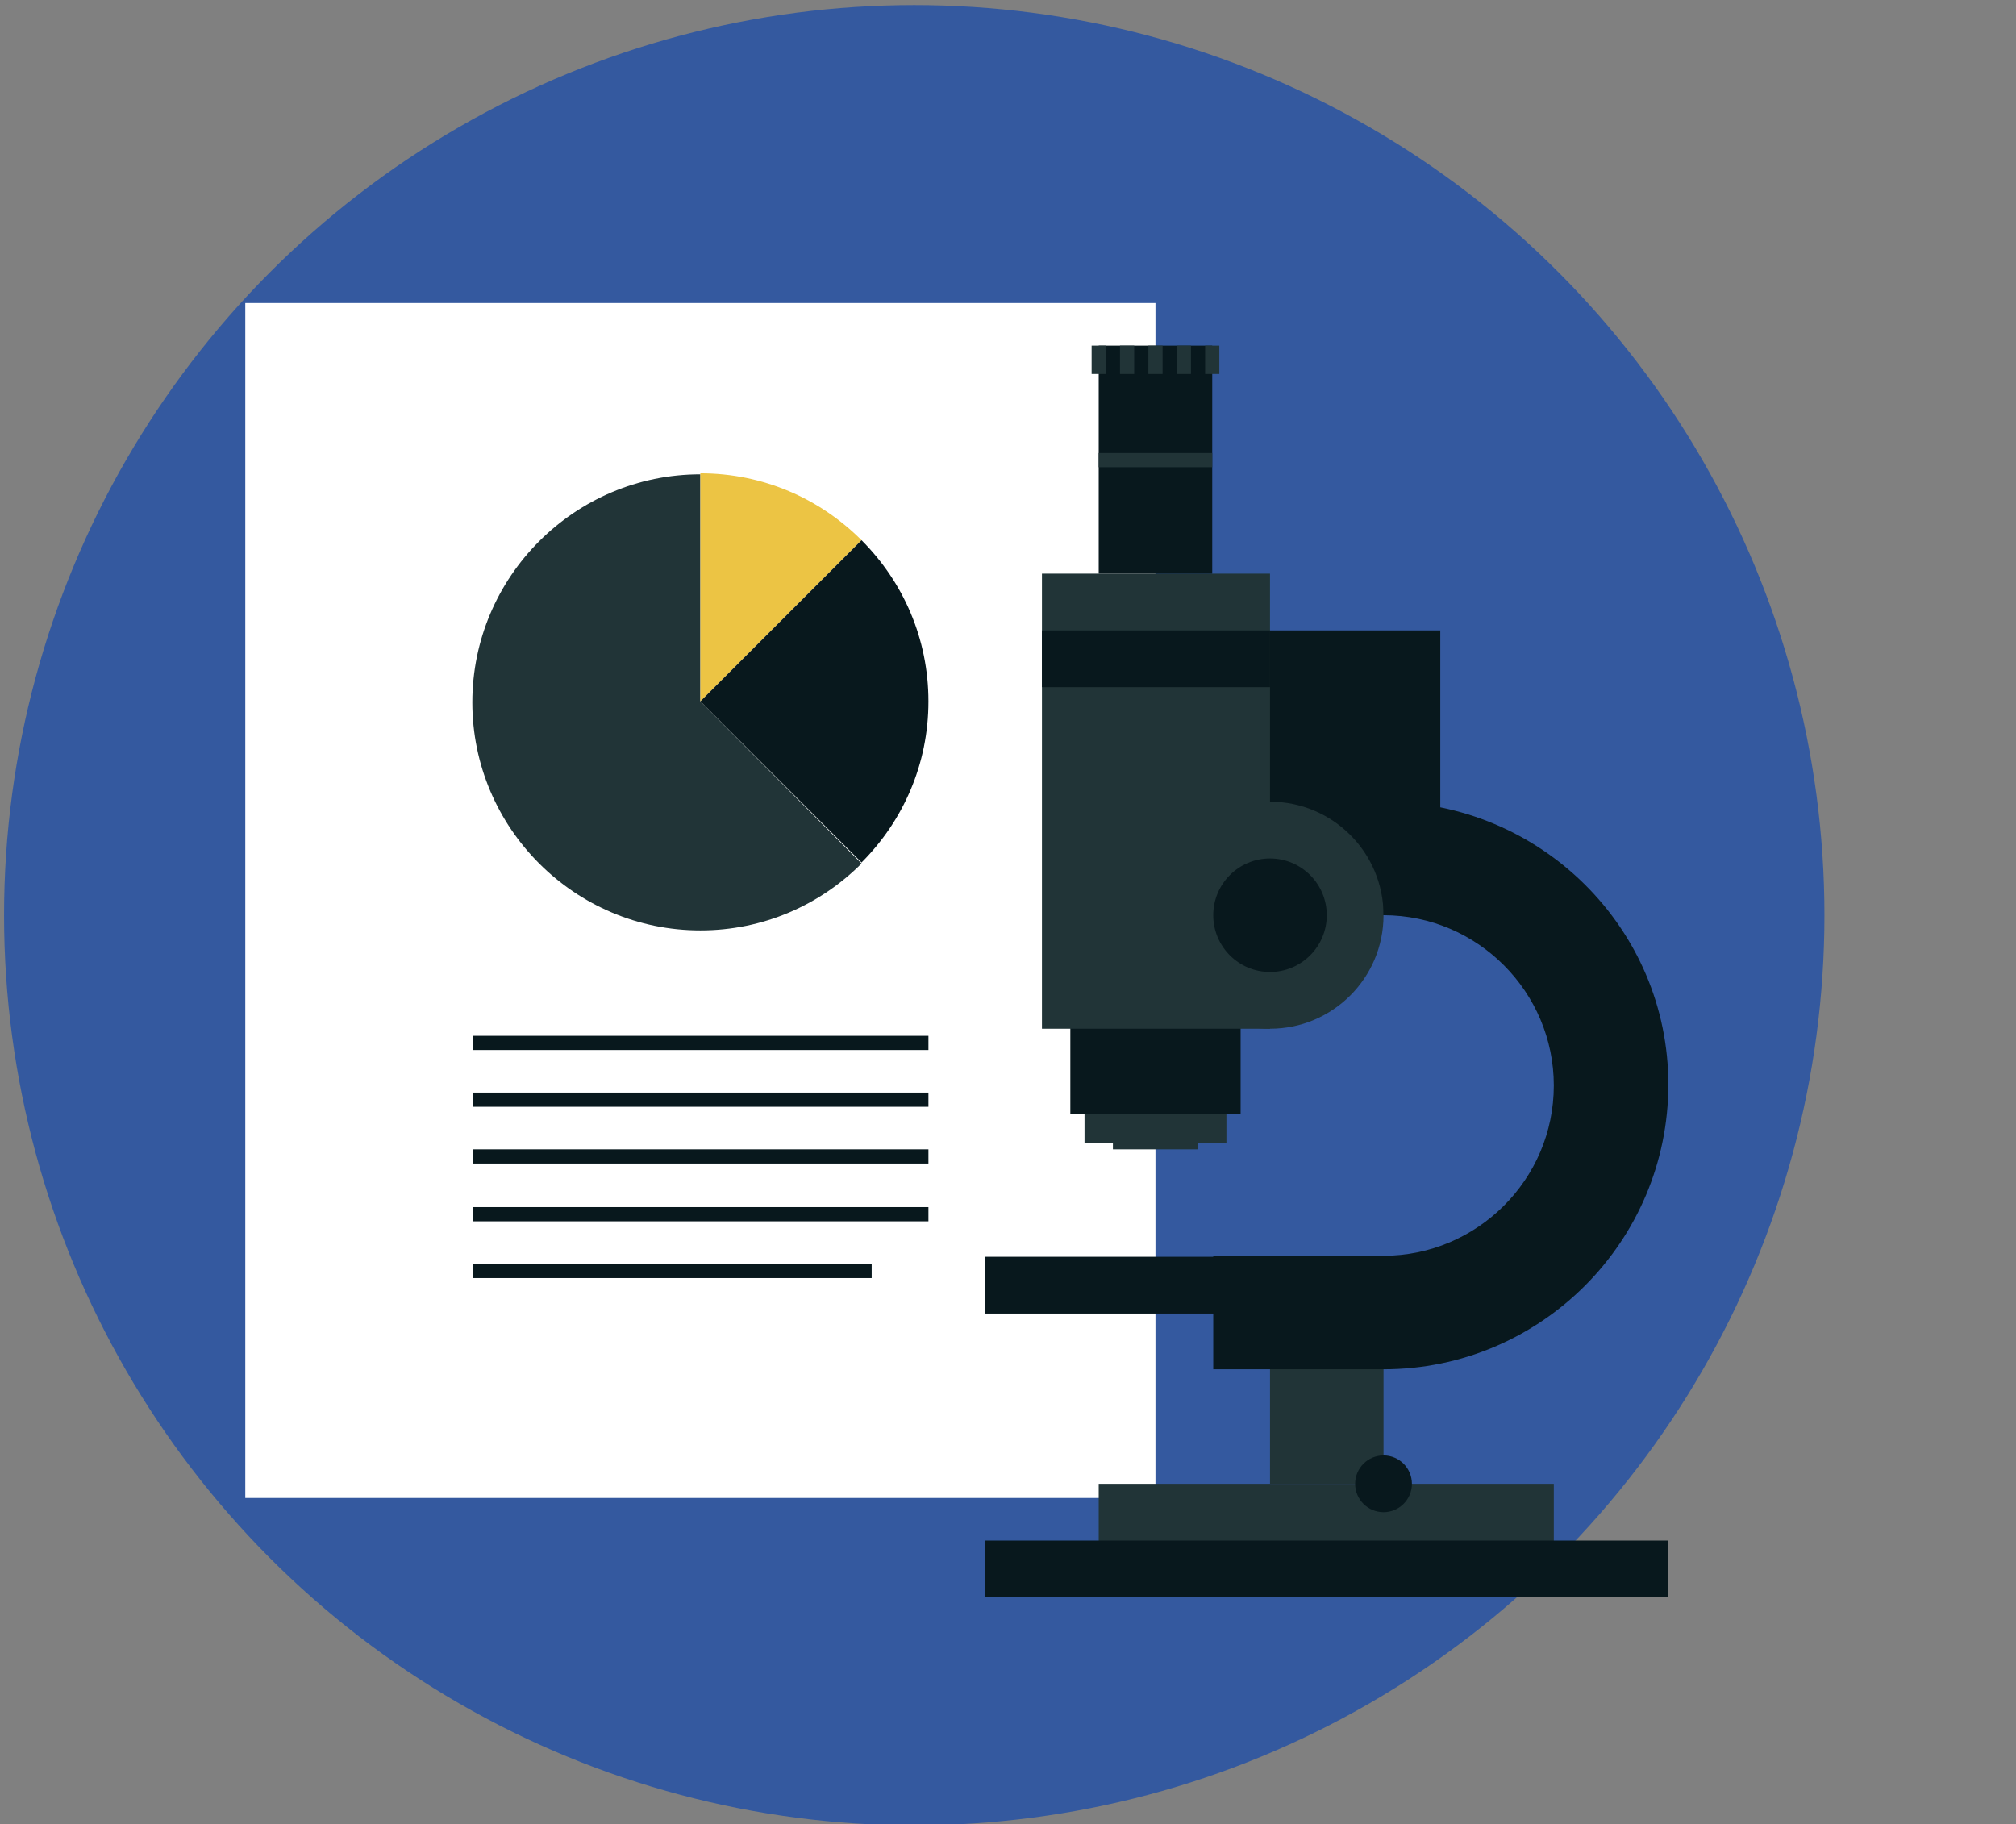 <?xml version="1.0" encoding="utf-8"?>
<!-- Generator: Adobe Illustrator 19.2.1, SVG Export Plug-In . SVG Version: 6.00 Build 0)  -->
<svg version="1.1" xmlns="http://www.w3.org/2000/svg" xmlns:xlink="http://www.w3.org/1999/xlink" x="0px" y="0px"
	 viewBox="0 0 198.9 180" style="enable-background:new 0 0 198.9 180;" xml:space="preserve">
<rect x="0" y="0" width="198.9" height="180" fill="#808080" stroke="none"/>
<style type="text/css">
	.st0{fill:#34599F;}
	.st1{fill:#FFFFFF;}
	.st2{fill:#213437;}
	.st3{fill:#ECC444;}
	.st4{fill:#08181D;}
	.st5{display:none;}
	.st6{display:inline;}
	.st7{fill:#3AA0AA;}
	.st8{fill:#E1E1E2;}
	.st9{fill:#C4C3C4;}
	.st10{fill:#CB6041;}
	.st11{opacity:0.3;clip-path:url(#SVGID_2_);}
	.st12{fill:#3B414F;}
</style>
<g id="Camada_1">
	<g>
		<g>
			<circle class="st0" cx="90.2" cy="90.3" r="89.8"/>
		</g>
		<g>
			<g>
				<rect x="24.2" y="29.9" class="st1" width="89.8" height="117.9"/>
			</g>
			<g>
				<g>
					<path class="st2" d="M69.1,46.8c-12.4,0-22.5,10.1-22.5,22.5c0,12.4,10.1,22.5,22.5,22.5c6.2,0,11.8-2.5,15.9-6.6L69.1,69.2
						V46.8z"/>
				</g>
				<g>
					<path class="st3" d="M85,53.3c-4.1-4.1-9.7-6.6-15.9-6.6v22.5L85,53.3z"/>
				</g>
				<g>
					<path class="st4" d="M85,53.3L69.1,69.2L85,85.1c4.1-4.1,6.6-9.7,6.6-15.9C91.6,63,89.1,57.4,85,53.3z"/>
				</g>
			</g>
			<g>
				<g>
					<g>
						<rect x="46.7" y="124.7" class="st4" width="39.3" height="1.4"/>
					</g>
				</g>
				<g>
					<g>
						<rect x="46.7" y="119.1" class="st4" width="44.9" height="1.4"/>
					</g>
				</g>
				<g>
					<g>
						<rect x="46.7" y="113.4" class="st4" width="44.9" height="1.4"/>
					</g>
				</g>
				<g>
					<g>
						<rect x="46.7" y="107.8" class="st4" width="44.9" height="1.4"/>
					</g>
				</g>
				<g>
					<g>
						<rect x="46.7" y="102.2" class="st4" width="44.9" height="1.4"/>
					</g>
				</g>
			</g>
		</g>
		<g>
			<g>
				<g>
					<rect x="108.4" y="146.4" class="st2" width="44.9" height="11.2"/>
				</g>
				<g>
					<g>
						<rect x="119.6" y="62.2" class="st4" width="22.5" height="28.1"/>
					</g>
					<g>
						<rect x="125.3" y="129.6" class="st2" width="11.2" height="16.8"/>
					</g>
					<g>
						<g>
							<rect x="107" y="90.3" class="st2" width="14" height="22.5"/>
						</g>
						<g>
							<g>
								<rect x="105.6" y="100.1" class="st4" width="16.8" height="9.8"/>
							</g>
						</g>
						<g>
							<rect x="102.8" y="56.6" class="st2" width="22.5" height="44.9"/>
						</g>
						<g>
							<rect x="108.4" y="34.1" class="st4" width="11.2" height="22.5"/>
						</g>
					</g>
					<g>
						<circle class="st2" cx="125.3" cy="90.3" r="11.2"/>
					</g>
					<g>
						<g>
							<rect x="97.2" y="124" class="st4" width="28.1" height="5.6"/>
						</g>
					</g>
					<g>
						<path class="st4" d="M136.5,79.1v11.2c9.3,0,16.8,7.6,16.8,16.8c0,9.3-7.6,16.8-16.8,16.8h-16.8v11.2h16.8
							c15.5,0,28.1-12.6,28.1-28.1C164.6,91.6,152,79.1,136.5,79.1z"/>
					</g>
					<g>
						<circle class="st4" cx="125.3" cy="90.3" r="5.6"/>
					</g>
				</g>
				<g>
					<rect x="97.2" y="152" class="st4" width="67.4" height="5.6"/>
				</g>
				<g>
					<circle class="st4" cx="136.5" cy="146.4" r="2.8"/>
				</g>
			</g>
			<g>
				<rect x="108.4" y="44.7" class="st2" width="11.2" height="1.4"/>
			</g>
			<g>
				<g>
					<g>
						<rect x="118.9" y="34.1" class="st2" width="1.4" height="2.8"/>
					</g>
				</g>
				<g>
					<g>
						<rect x="116.1" y="34.1" class="st2" width="1.4" height="2.8"/>
					</g>
				</g>
				<g>
					<g>
						<rect x="113.3" y="34.1" class="st2" width="1.4" height="2.8"/>
					</g>
				</g>
				<g>
					<g>
						<rect x="110.5" y="34.1" class="st2" width="1.4" height="2.8"/>
					</g>
				</g>
				<g>
					<g>
						<rect x="107.7" y="34.1" class="st2" width="1.4" height="2.8"/>
					</g>
				</g>
			</g>
			<g>
				<rect x="102.8" y="62.2" class="st4" width="22.5" height="5.6"/>
			</g>
		</g>
		<g>
			<rect x="109.8" y="112" class="st2" width="8.4" height="1.4"/>
		</g>
	</g>
</g>
<g id="Camada_2" class="st5">
	<g class="st6">
		<g>
			<ellipse class="st0" cx="90.2" cy="89.9" rx="89.9" ry="90.1"/>
		</g>
		<g>
			<g>
				<ellipse class="st1" cx="35.3" cy="74.3" rx="21.7" ry="21.7"/>
			</g>
			<g>
				<ellipse class="st1" cx="93.1" cy="74.3" rx="21.7" ry="21.7"/>
			</g>
			<g>
				<ellipse class="st1" cx="57" cy="52.5" rx="28.9" ry="29"/>
			</g>
			<g>
				<rect x="35.3" y="52.5" class="st1" width="57.8" height="43.4"/>
			</g>
			<g>
				<ellipse class="st1" cx="85.9" cy="52.5" rx="14.4" ry="14.5"/>
			</g>
		</g>
		<g>
			<g>
				<path class="st4" d="M168.9,18.9c-12.4,0-22.5,10.1-22.5,22.5s10.1,22.5,22.5,22.5c12.4,0,22.5-10.1,22.5-22.5
					S181.3,18.9,168.9,18.9L168.9,18.9z"/>
			</g>
			<g>
				<path class="st7" d="M168.9,25.6c8.7,0,15.7,7.1,15.7,15.8s-7.1,15.8-15.7,15.8c-8.7,0-15.7-7.1-15.7-15.8
					S160.2,25.6,168.9,25.6L168.9,25.6z"/>
			</g>
			<g>
				<g>
					<rect x="166.6" y="63.9" class="st2" width="4.5" height="9"/>
				</g>
			</g>
			<g>
				<g>
					<rect x="164.4" y="72.9" class="st4" width="9" height="31.5"/>
				</g>
			</g>
			<g>
				<g>
					<ellipse class="st4" cx="168.9" cy="104.4" rx="4.5" ry="4.5"/>
				</g>
			</g>
		</g>
		<g>
			<g>
				<ellipse class="st4" cx="135.2" cy="11.1" rx="9.1" ry="9.1"/>
			</g>
			<g>
				<g>
					<g>
						<polygon class="st4" points="130.8,21.6 128.3,20.2 139.6,0.7 142,2.1 						"/>
					</g>
				</g>
				<g>
					<g>
						<polygon class="st4" points="126.1,18 124.7,15.5 144.2,4.3 145.6,6.7 						"/>
					</g>
				</g>
				<g>
					<g>
						<rect x="123.9" y="9.7" class="st4" width="22.5" height="2.8"/>
					</g>
				</g>
				<g>
					<g>
						<polygon class="st4" points="144.2,18 124.7,6.7 126.1,4.3 145.6,15.5 						"/>
					</g>
				</g>
				<g>
					<g>
						<polygon class="st4" points="139.6,21.6 128.3,2.1 130.8,0.7 142,20.2 						"/>
					</g>
				</g>
				<g>
					<g>
						<rect x="133.8" y="-0.1" class="st4" width="2.8" height="22.5"/>
					</g>
				</g>
			</g>
			<g>
				<ellipse class="st7" cx="135.2" cy="11.1" rx="4.6" ry="4.6"/>
			</g>
		</g>
		<g>
			<g>
				<rect x="31.2" y="81.5" class="st1" width="118" height="64.7"/>
			</g>
			<g>
				<path class="st4" d="M149.2,78.7C149.2,78.7,149.2,78.7,149.2,78.7l0,67.6h-118V78.7c0,0,0,0,0,0H149.2L149.2,78.7z M149.2,73
					h-118c-3.1,0-5.6,2.5-5.6,5.6v73.2h129.2V78.7C154.8,75.6,152.3,73,149.2,73L149.2,73z"/>
			</g>
			<g>
				<rect x="31.2" y="78.7" class="st2" width="118" height="2.8"/>
			</g>
			<g>
				<g>
					<rect x="6" y="150.5" class="st8" width="168.5" height="2.8"/>
				</g>
				<g>
					<path class="st9" d="M90.2,153.3H67.7H6c0,0,10.1,4.2,16.9,4.2c4,0,26.9,0,44.9,0c12.4,0,22.5,0,22.5,0c18,0,60.6,0,64.6,0
						c6.8,0,19.7-4.2,19.7-4.2H90.2z"/>
				</g>
				<g>
					<path class="st2" d="M100,150.5h-1.4h-2.8h-1.4H93h-1.4h-1.4h-1.4h-1.4H86h-1.4h-2.8h-1.4H79c0,0.8,0.6,1.4,1.4,1.4H86h2.8h2.8
						h2.8h5.6c0.8,0,1.4-0.6,1.4-1.4H100z"/>
				</g>
			</g>
		</g>
		<g>
			<rect x="31.2" y="81.5" class="st1" width="118" height="64.7"/>
		</g>
		<g>
			<g>
				<g>
					<rect x="142.8" y="92.8" class="st10" width="1.4" height="53.5"/>
				</g>
			</g>
			<g>
				<g>
					<rect x="137.2" y="92.8" class="st10" width="1.4" height="53.5"/>
				</g>
			</g>
			<g>
				<g>
					<rect x="131.6" y="104" class="st10" width="1.4" height="42.2"/>
				</g>
			</g>
			<g>
				<g>
					<rect x="125.9" y="98.4" class="st10" width="1.4" height="47.9"/>
				</g>
			</g>
			<g>
				<g>
					<rect x="120.3" y="109.6" class="st10" width="1.4" height="36.6"/>
				</g>
			</g>
			<g>
				<g>
					<rect x="114.7" y="126.5" class="st10" width="1.4" height="19.7"/>
				</g>
			</g>
			<g>
				<g>
					<rect x="109.1" y="98.4" class="st10" width="1.4" height="47.9"/>
				</g>
			</g>
			<g>
				<g>
					<rect x="103.5" y="104" class="st10" width="1.4" height="42.2"/>
				</g>
			</g>
			<g>
				<g>
					<rect x="97.9" y="115.3" class="st10" width="1.4" height="31"/>
				</g>
			</g>
			<g>
				<g>
					<rect x="92.2" y="104" class="st10" width="1.4" height="42.2"/>
				</g>
			</g>
			<g>
				<g>
					<rect x="86.6" y="104" class="st10" width="1.4" height="42.2"/>
				</g>
			</g>
			<g>
				<g>
					<rect x="81" y="109.6" class="st10" width="1.4" height="36.6"/>
				</g>
			</g>
			<g>
				<g>
					<rect x="75.4" y="120.9" class="st10" width="1.4" height="25.3"/>
				</g>
			</g>
			<g>
				<g>
					<rect x="69.8" y="115.3" class="st10" width="1.4" height="31"/>
				</g>
			</g>
			<g>
				<g>
					<rect x="64.1" y="92.8" class="st10" width="1.4" height="53.5"/>
				</g>
			</g>
			<g>
				<g>
					<rect x="58.5" y="109.6" class="st10" width="1.4" height="36.6"/>
				</g>
			</g>
			<g>
				<g>
					<rect x="52.9" y="120.9" class="st10" width="1.4" height="25.3"/>
				</g>
			</g>
			<g>
				<g>
					<rect x="47.3" y="126.5" class="st10" width="1.4" height="19.7"/>
				</g>
			</g>
			<g>
				<g>
					<rect x="41.7" y="115.3" class="st10" width="1.4" height="31"/>
				</g>
			</g>
			<g>
				<g>
					<rect x="36.1" y="120.9" class="st10" width="1.4" height="25.3"/>
				</g>
			</g>
		</g>
		<g>
			<ellipse class="st1" cx="161.6" cy="34.1" rx="1.7" ry="1.7"/>
		</g>
	</g>
</g>
<g id="Camada_3" class="st5">
	<g class="st6">
		<g>
			<ellipse class="st0" cx="90.7" cy="90.3" rx="90.4" ry="89.9"/>
		</g>
		<g>
			<g>
				<polygon class="st10" points="176.3,79.1 169.8,90.3 192.3,90.3 198.9,79.1 				"/>
			</g>
			<g>
				<polygon class="st10" points="169.8,90.3 192.3,90.3 198.9,101.6 176.3,101.6 				"/>
			</g>
			<g>
				<g>
					<ellipse class="st10" cx="90.7" cy="90.3" rx="67.8" ry="67.4"/>
				</g>
				<g>
					<path class="st1" d="M90.7,34.2c31.1,0,56.5,25.2,56.5,56.2c0,31-25.3,56.2-56.5,56.2c-31.1,0-56.5-25.2-56.5-56.2
						C34.2,59.4,59.5,34.2,90.7,34.2L90.7,34.2z M90.7,22.9c-37.4,0-67.8,30.2-67.8,67.4c0,37.2,30.3,67.4,67.8,67.4
						c37.4,0,67.8-30.2,67.8-67.4C158.5,53.1,128.1,22.9,90.7,22.9L90.7,22.9z"/>
				</g>
				<g>
					<path class="st1" d="M90.7,56.6c18.7,0,33.9,15.1,33.9,33.7c0,18.6-15.2,33.7-33.9,33.7c-18.7,0-33.9-15.1-33.9-33.7
						C56.8,71.7,72,56.6,90.7,56.6L90.7,56.6z M90.7,45.4c-25,0-45.2,20.1-45.2,44.9s20.2,44.9,45.2,44.9c25,0,45.2-20.1,45.2-44.9
						S115.6,45.4,90.7,45.4L90.7,45.4z"/>
				</g>
				<g>
					<path class="st1" d="M90.7,79.1c6.2,0,11.3,5,11.3,11.2c0,6.2-5.1,11.2-11.3,11.2c-6.2,0-11.3-5-11.3-11.2
						C79.4,84.1,84.5,79.1,90.7,79.1L90.7,79.1z M90.7,67.9c-12.5,0-22.6,10.1-22.6,22.5c0,12.4,10.1,22.5,22.6,22.5
						c12.5,0,22.6-10.1,22.6-22.5C113.3,77.9,103.2,67.9,90.7,67.9L90.7,67.9z"/>
				</g>
			</g>
			<g>
				<path class="st4" d="M196.6,91.7H90.7c-0.8,0-1.4-0.6-1.4-1.4s0.6-1.4,1.4-1.4h105.9c0.8,0,1.4,0.6,1.4,1.4
					S197.4,91.7,196.6,91.7z"/>
			</g>
			<g>
				<defs>
					<ellipse id="SVGID_1_" cx="90.7" cy="90.3" rx="67.8" ry="67.4"/>
				</defs>
				<clipPath id="SVGID_2_">
					<use xlink:href="#SVGID_1_"  style="overflow:visible;"/>
				</clipPath>
				<g class="st11">
					<path class="st12" d="M158.5,159.1c-0.4,0-0.7-0.1-1-0.4L89.7,91.3c-0.6-0.5-0.6-1.4,0-2c0.6-0.5,1.4-0.5,2,0l67.8,67.4
						c0.6,0.5,0.6,1.4,0,2C159.2,159,158.8,159.1,158.5,159.1z"/>
				</g>
			</g>
		</g>
	</g>
</g>
</svg>
